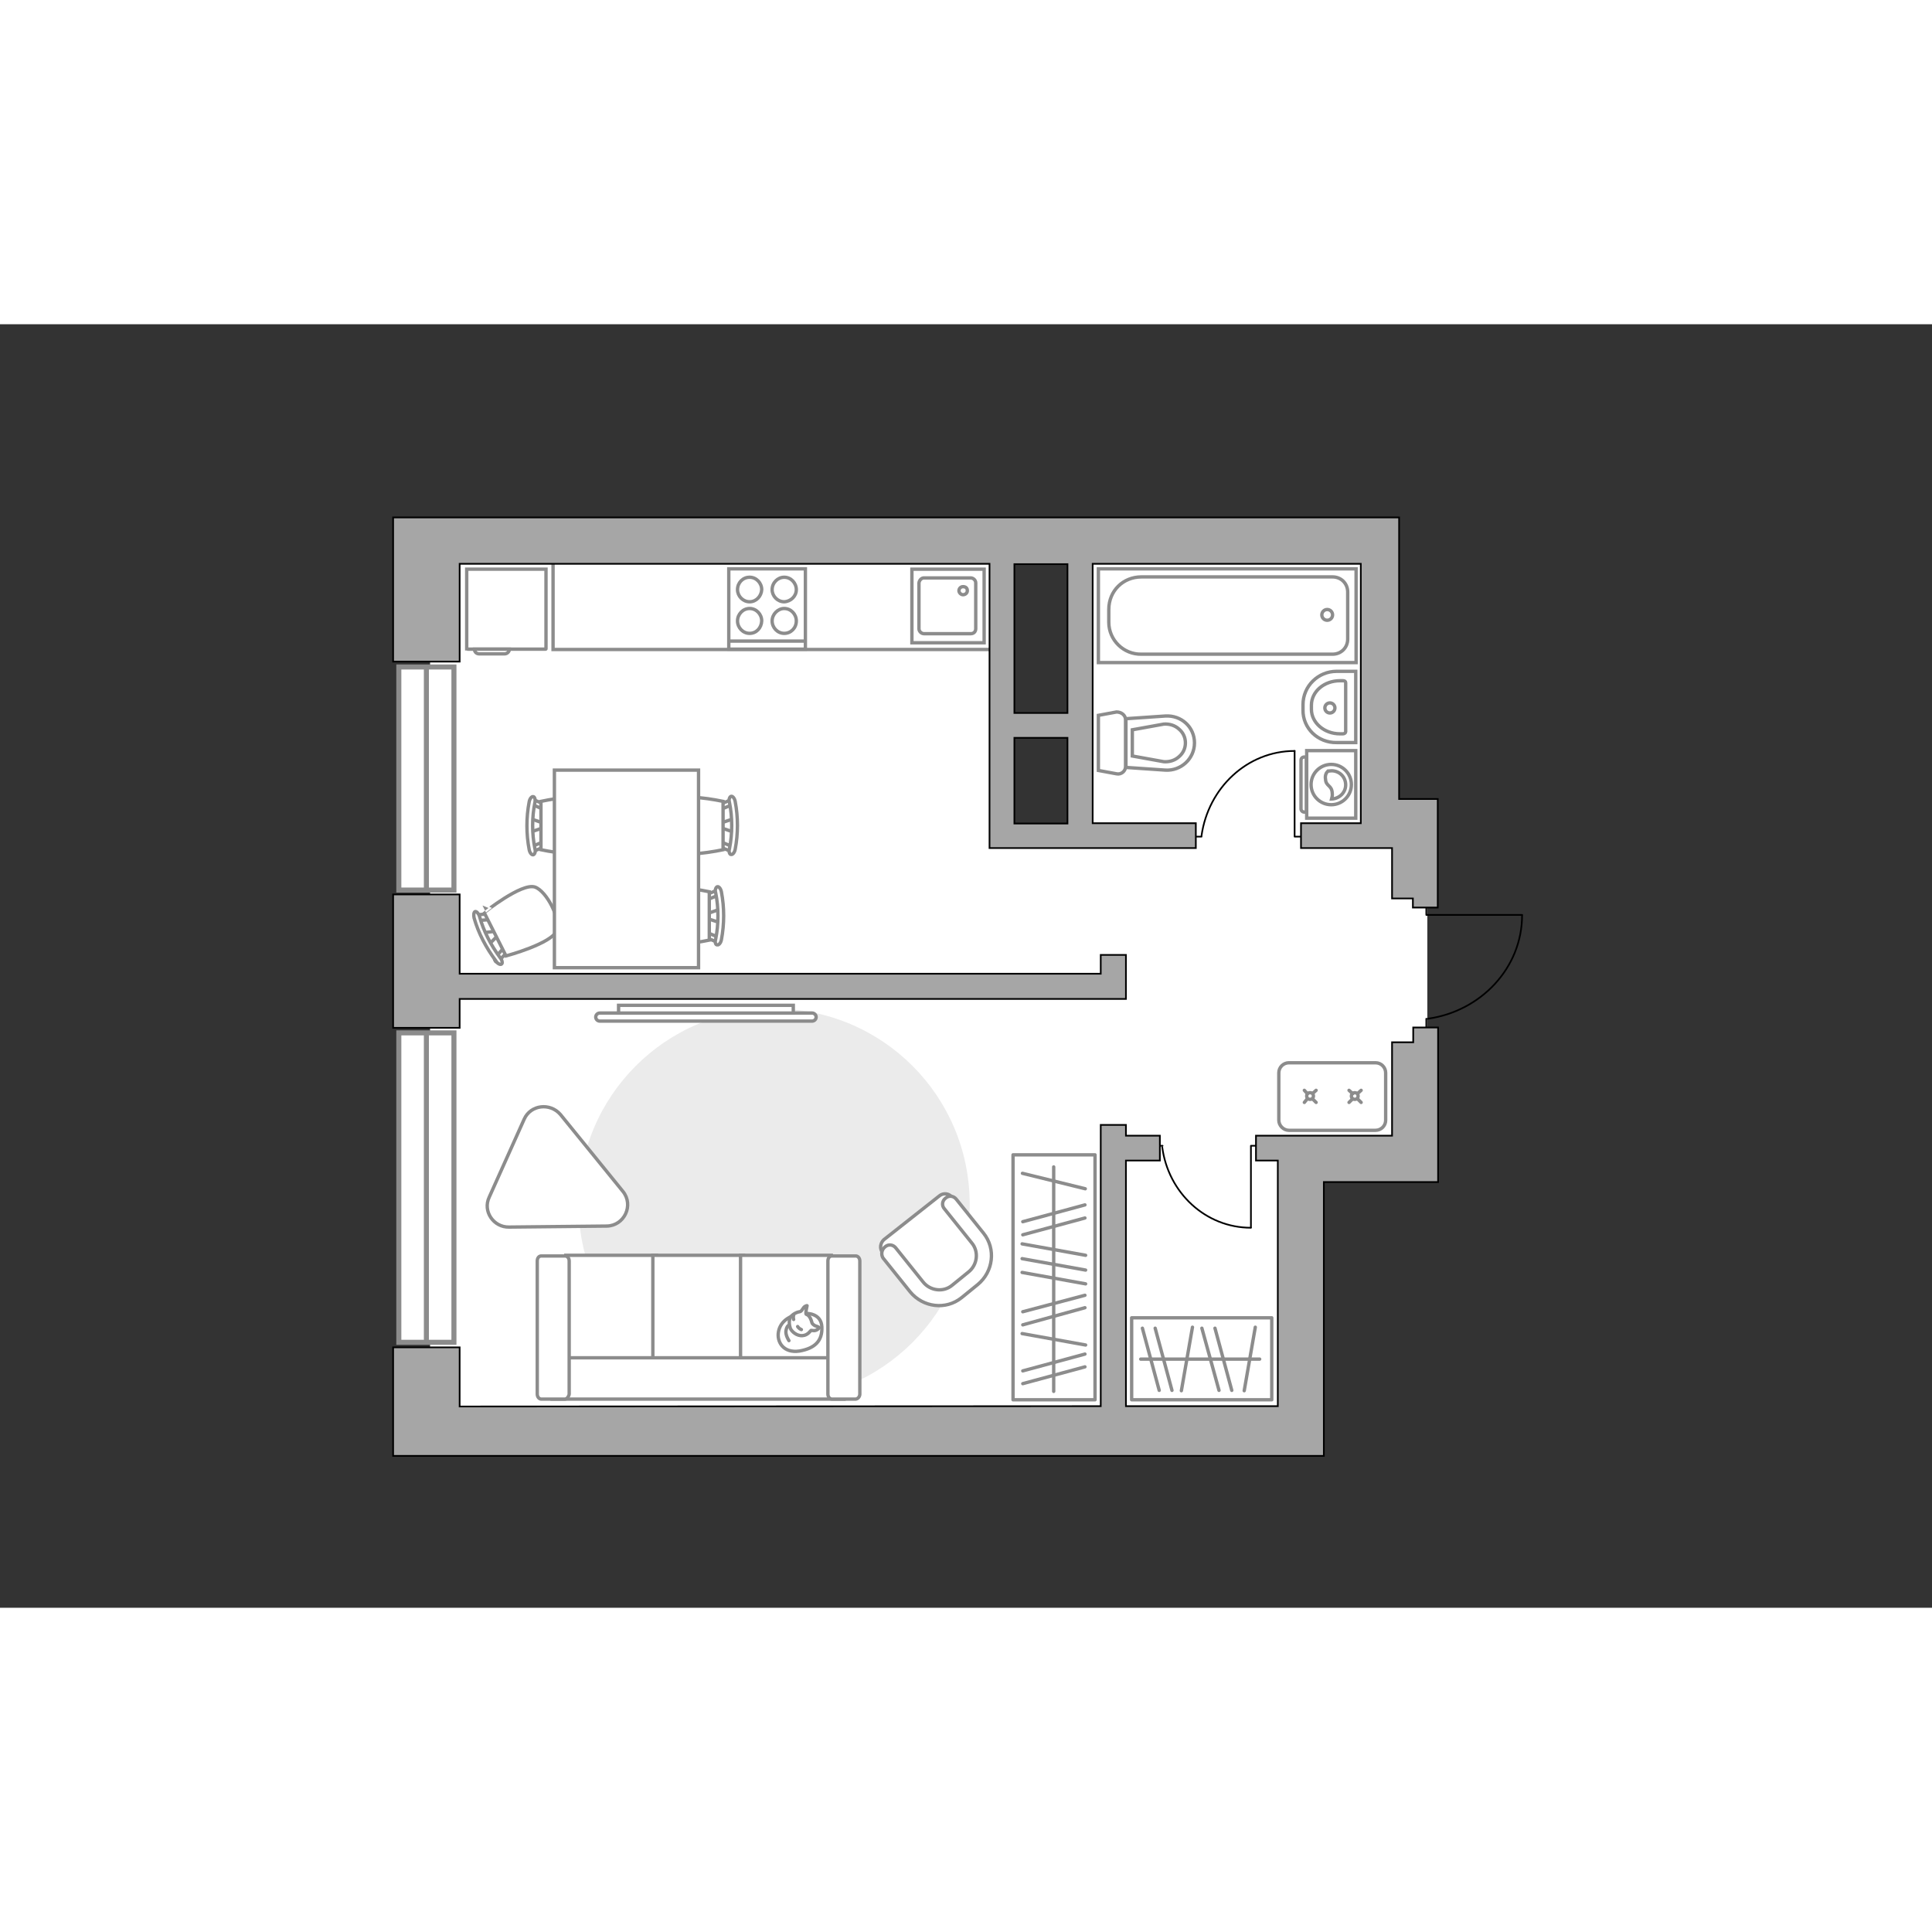 <?xml version="1.0" encoding="utf-8"?>
<!-- Generator: Adobe Illustrator 28.2.0, SVG Export Plug-In . SVG Version: 6.00 Build 0)  -->
<svg version="1.1" id="Слой_1" xmlns="http://www.w3.org/2000/svg" xmlns:xlink="http://www.w3.org/1999/xlink" x="0px" y="0px"
	 viewBox="0 0 575 382" style="enable-background:new 0 0 575 382;" xml:space="preserve" width="200" height="200">
<rect x="0" y="0" width="575" height="382" fill="#333333" stroke="none"/>
<style type="text/css">
	.st0{fill:#FFFFFF;}
	.st1{fill:#EBEBEB;}
	.st2{fill:#FFFFFF;stroke:#8C8C8C;stroke-miterlimit:10;}
	.st3{fill:#FFFFFF;stroke:#8C8C8C;stroke-linecap:round;stroke-linejoin:round;stroke-miterlimit:10;}
	.st4{fill:none;stroke:#8C8C8C;stroke-linecap:round;stroke-linejoin:round;stroke-miterlimit:10;}
	.st5{fill:none;stroke:#000000;stroke-width:0.5;stroke-linecap:round;stroke-linejoin:round;stroke-miterlimit:10;}
	.st6{fill:none;stroke:#8C8C8C;stroke-linecap:round;stroke-miterlimit:10;}
	.st7{fill:#FFFFFF;stroke:#8C8C8C;stroke-linecap:round;stroke-miterlimit:10;}
	.st8{fill:#FFFFFF;stroke:#8C8C8C;stroke-width:1.5;stroke-linecap:round;stroke-miterlimit:10;}
	.st9{fill:none;stroke:#8C8C8C;stroke-width:1.5;stroke-linecap:round;stroke-miterlimit:10;}
	.st10{fill-rule:evenodd;clip-rule:evenodd;fill:#FFFFFF;fill-opacity:0.1;stroke:#8C8C8C;stroke-miterlimit:10;}
	.st11{fill:#A6A6A6;stroke:#000000;stroke-width:0.5;stroke-miterlimit:10;}
</style>
<g id="bg_1_">
	<rect x="128" y="64.5" class="st0" width="170.2" height="267.5"/>
	<rect x="273.5" y="151.5" class="st0" width="116.8" height="180.1"/>
	<rect x="321.6" y="64.6" class="st0" width="89.3" height="187.5"/>
	<rect x="325.6" y="153.1" class="st0" width="99.2" height="95.7"/>
</g>
<g id="furniture_1_">
	<path id="Vector_1_" class="st1" d="M230.4,320.1c32.1,0,58.2-26,58.2-58.2s-26-58.2-58.2-58.2s-58.2,26-58.2,58.2
		S198.2,320.1,230.4,320.1z"/>
	<g>
		<path id="Vector_8_1_" class="st2" d="M139.2,96.7h23.2c0.1,0,0.1-0.1,0.1-0.1V72.9h-23.6v23.7C139,96.6,139.1,96.7,139.2,96.7z"
			/>
		<path id="Vector_9_1_" class="st2" d="M151.6,96.7h-10.4c0,0.8,0.6,1.4,1.4,1.4h7.6C150.9,98.1,151.6,97.5,151.6,96.7z"/>
	</g>
	<g>
		<rect x="301.5" y="247.2" class="st3" width="24.4" height="72.9"/>
		<line class="st4" x1="304.2" y1="273.7" x2="323.1" y2="277.1"/>
		<line class="st4" x1="304.2" y1="300.4" x2="323.1" y2="303.8"/>
		<line class="st4" x1="304.2" y1="278.1" x2="323.1" y2="281.5"/>
		<line class="st4" x1="304.2" y1="282.2" x2="323.1" y2="285.6"/>
		<line class="st4" x1="304.4" y1="267.1" x2="322.9" y2="262.1"/>
		<line class="st4" x1="304.4" y1="271" x2="322.9" y2="266"/>
		<line class="st4" x1="304.4" y1="293.9" x2="322.9" y2="289"/>
		<line class="st4" x1="304.4" y1="297.8" x2="322.9" y2="292.7"/>
		<line class="st4" x1="304.3" y1="252.7" x2="323" y2="257.3"/>
		<line class="st4" x1="304.4" y1="311.5" x2="322.9" y2="306.5"/>
		<line class="st4" x1="304.4" y1="315.3" x2="322.9" y2="310.3"/>
		<line class="st4" x1="313.6" y1="250.8" x2="313.6" y2="317.6"/>
	</g>
	<g>
		<rect x="336.8" y="295.7" class="st3" width="41.7" height="24.4"/>
		<line class="st4" x1="354.9" y1="298.5" x2="351.6" y2="317.4"/>
		<line class="st4" x1="373.6" y1="298.5" x2="370.3" y2="317.4"/>
		<line class="st4" x1="361.6" y1="298.8" x2="366.6" y2="317.3"/>
		<line class="st4" x1="357.7" y1="298.8" x2="362.8" y2="317.3"/>
		<line class="st4" x1="343.8" y1="298.8" x2="348.8" y2="317.3"/>
		<line class="st4" x1="340" y1="298.8" x2="345" y2="317.3"/>
		<line class="st4" x1="374.9" y1="308" x2="339.5" y2="308"/>
	</g>
	<g>
		<path id="Vector_37_5_" class="st2" d="M263,272.5l16.6-13.1c1.1-0.9,2.8-0.8,3.7,0.4l9.2,11.4c3.3,4.2,2.6,10.3-1.5,13.6
			l-5.5,4.4c-4.2,3.3-10.3,2.6-13.6-1.5l-9.2-11.4C261.7,275.1,262,273.5,263,272.5z"/>
		<path id="Vector_38_5_" class="st2" d="M263.4,274.6c1-0.9,2.4-0.7,3.2,0.3l8.1,10.1c2.1,2.7,6.1,3.2,8.7,1l4.8-3.9
			c2.7-2.1,3.2-6.1,1-8.7l-8.1-10.1c-0.9-1-0.7-2.4,0.3-3.2c1-0.9,2.4-0.7,3.2,0.3l8.1,10.1c3.8,4.7,2.9,11.5-1.7,15.3l-4.8,3.9
			c-4.7,3.8-11.5,2.9-15.3-1.7l-8.1-10.1C262.2,276.9,262.3,275.5,263.4,274.6z"/>
	</g>
	<g>
		<polyline class="st5" points="385.3,127 385.3,152.5 389.5,152.5 		"/>
		<line class="st5" x1="353.8" y1="152.5" x2="357.6" y2="152.5"/>
		<path class="st5" d="M357.6,152.2c2-14.2,13.6-25.2,27.7-25.2"/>
	</g>
	<g>
		<polyline class="st5" points="372.3,268.8 372.3,244.5 376.3,244.5 		"/>
		<line class="st5" x1="342.3" y1="244.5" x2="346" y2="244.5"/>
		<path class="st5" d="M345.9,244.9c1.8,13.6,12.9,24,26.4,24"/>
	</g>
	<g>
		<path class="st2" d="M241.7,205c0.7,0,1.2,0.6,1.2,1.2c0,0.7-0.6,1.2-1.2,1.2h-63.2c-0.7,0-1.2-0.6-1.2-1.2c0-0.7,0.6-1.2,1.2-1.2
			H241.7z"/>
		<rect x="184.1" y="202.7" class="st2" width="52" height="2.3"/>
	</g>
	<path class="st3" d="M156,236.6l-10.4,23.2c-2,4.2,1.3,9,5.9,8.9l29.1-0.3c5.2-0.1,8.1-6.2,4.8-10.3l-18.6-22.9
		C163.7,231.6,157.9,232.3,156,236.6z"/>
	<polyline class="st2" points="296.7,96.8 164.6,96.8 164.6,67.8 	"/>
	<g id="Group_2_1_">
		<g id="Group_3_1_">
			<path id="Vector_10_1_" class="st2" d="M214,178l-4.1-1.3v-1.1l4.1-1.4V178z"/>
		</g>
		<g id="Group_4_1_">
			<path id="Vector_11_1_" class="st2" d="M210.2,170.4c0-0.4,0.2-0.7,0.4-0.8l3.2-1.3c0.3-0.1,0.6,0.1,0.6,0.5
				c0.1,0.5-0.1,0.9-0.3,1l-3.2,1.3c-0.3,0.1-0.6-0.1-0.6-0.5C210.2,170.5,210.2,170.5,210.2,170.4z"/>
		</g>
		<g id="Group_5_1_">
			<path id="Vector_12_1_" class="st2" d="M210.2,181.9c0-0.1,0-0.1,0-0.2c0.1-0.4,0.3-0.6,0.6-0.5l3.2,1.3c0.3,0.1,0.5,0.6,0.3,1
				c-0.1,0.4-0.3,0.6-0.6,0.5l-3.2-1.3C210.4,182.6,210.2,182.2,210.2,181.9z"/>
		</g>
		<path id="Vector_13_1_" class="st2" d="M194.2,183.3c-2.6-2.6-2.6-11.9,0-14.4c3-3,16.9,0,16.9,0v14.4
			C211.1,183.3,197.1,186.3,194.2,183.3z"/>
		<path id="Vector_14_1_" class="st2" d="M213,183c0.9-4.5,0.9-9.3,0-13.8c-0.3-0.9,0.1-1.7,0.5-1.8c0.4-0.1,1,0.5,1.2,1.5
			c0.9,4.7,0.9,9.6,0,14.3c-0.2,1-0.8,1.6-1.2,1.5C213,184.8,212.7,184,213,183z"/>
	</g>
	<g id="Group_2_3_">
		<g id="Group_3_3_">
			<path id="Vector_10_3_" class="st2" d="M218.2,151.1l-4.1-1.4v-1.1l4.1-1.4V151.1z"/>
		</g>
		<g id="Group_4_3_">
			<path id="Vector_11_3_" class="st2" d="M214.3,143.5c0-0.4,0.2-0.7,0.4-0.8l3.2-1.3c0.3-0.1,0.6,0.1,0.6,0.5
				c0.1,0.5-0.1,0.9-0.3,1l-3.2,1.3c-0.3,0.1-0.6-0.1-0.6-0.5C214.2,143.6,214.2,143.6,214.3,143.5z"/>
		</g>
		<g id="Group_5_3_">
			<path id="Vector_12_3_" class="st2" d="M214.3,154.9c0-0.1,0-0.1,0-0.2c0.1-0.4,0.3-0.6,0.6-0.5l3.2,1.3c0.3,0.1,0.5,0.6,0.3,1
				c-0.1,0.4-0.3,0.6-0.6,0.5l-3.2-1.3C214.5,155.6,214.2,155.3,214.3,154.9z"/>
		</g>
		<path id="Vector_13_3_" class="st2" d="M198.3,156.4c-2.6-2.6-2.6-11.9,0-14.4c3-3,16.9,0,16.9,0v14.4
			C215.2,156.4,201.3,159.4,198.3,156.4z"/>
		<path id="Vector_14_3_" class="st2" d="M217.1,156.1c0.9-4.5,0.9-9.3,0-13.8c-0.3-0.9,0.1-1.7,0.5-1.8c0.4-0.1,1,0.5,1.2,1.5
			c0.9,4.7,0.9,9.6,0,14.3c-0.2,1-0.8,1.6-1.2,1.5C217.2,157.9,216.8,157,217.1,156.1z"/>
	</g>
	<g id="Group_2_5_">
		<g id="Group_3_5_">
			<path id="Vector_10_5_" class="st2" d="M158,147.2l4.1,1.4v1.1l-4.1,1.4V147.2z"/>
		</g>
		<g id="Group_4_5_">
			<path id="Vector_11_5_" class="st2" d="M162,154.9c0,0.4-0.2,0.7-0.4,0.8l-3.2,1.3c-0.3,0.1-0.6-0.1-0.6-0.5
				c-0.1-0.5,0.1-0.9,0.3-1l3.2-1.3c0.3-0.1,0.6,0.1,0.6,0.5C162,154.8,162,154.9,162,154.9z"/>
		</g>
		<g id="Group_5_5_">
			<path id="Vector_12_5_" class="st2" d="M162,143.5c0,0.1,0,0.1,0,0.2c-0.1,0.4-0.3,0.6-0.6,0.5l-3.2-1.3c-0.3-0.1-0.5-0.6-0.3-1
				c0.1-0.4,0.3-0.6,0.6-0.5l3.2,1.3C161.8,142.8,162,143.1,162,143.5z"/>
		</g>
		<path id="Vector_13_5_" class="st2" d="M177.9,142c2.6,2.6,2.6,11.9,0,14.4c-3,3-16.9,0-16.9,0V142C161,142,174.9,138.9,177.9,142
			z"/>
		<path id="Vector_14_5_" class="st2" d="M159.2,142.3c-0.9,4.5-0.9,9.3,0,13.8c0.3,0.9-0.1,1.7-0.5,1.8c-0.4,0.1-1-0.5-1.2-1.5
			c-0.9-4.7-0.9-9.6,0-14.3c0.2-1,0.8-1.6,1.2-1.5C159.1,140.6,159.4,141.4,159.2,142.3z"/>
	</g>
	<g id="Group_2_4_">
		<g id="Group_3_4_">
			<path id="Vector_10_4_" class="st2" d="M143.8,181.1l4.2-0.5l0.5,1l-3,3L143.8,181.1z"/>
		</g>
		<g id="Group_4_4_">
			<path id="Vector_11_4_" class="st2" d="M150.8,186.2c0.2,0.4,0.1,0.8-0.1,0.9l-2.4,2.6c-0.3,0.2-0.7,0.2-0.9-0.2
				c-0.3-0.4-0.3-0.9-0.1-1l2.4-2.6c0.3-0.2,0.7-0.2,0.9,0.2C150.7,186.1,150.7,186.2,150.8,186.2z"/>
		</g>
		<g id="Group_5_4_">
			<path id="Vector_12_4_" class="st2" d="M145.7,176.1c0,0.1,0.1,0.1,0.1,0.2c0.1,0.5,0,0.8-0.3,0.9l-3.4,0.3
				c-0.4,0-0.7-0.4-0.8-0.8c-0.1-0.5,0-0.8,0.3-0.9l3.4-0.3C145.1,175.5,145.4,175.7,145.7,176.1z"/>
		</g>
		<path id="Vector_13_4_" class="st2" d="M159.2,167.5c3.5,1.2,7.7,9.5,6.5,12.9c-1.3,3.9-15.1,7.6-15.1,7.6l-6.5-12.9
			C144.1,175.1,155.2,166.2,159.2,167.5z"/>
		<path id="Vector_14_4_" class="st2" d="M142.7,176.2c1.2,4.4,3.4,8.6,6.2,12.4c0.6,0.7,0.7,1.6,0.4,1.8c-0.3,0.3-1.2,0-1.7-0.9
			c-2.9-3.9-5.2-8.2-6.5-12.8c-0.2-0.9-0.1-1.7,0.3-1.9C141.8,174.7,142.4,175.3,142.7,176.2z"/>
	</g>
	<path id="Vector_35_3_" class="st2" d="M207.9,132.7v58.8H165v-47.6v-11.2H207.9z"/>
	<g>
		<path id="Vector_54_4_" class="st2" d="M168.4,319.7h27v-42.6h-27V319.7z"/>
		<path id="Vector_55_4_" class="st2" d="M194.3,319.7h27v-42.6h-27V319.7z"/>
		<path id="Vector_56_5_" class="st2" d="M220.4,319.7h27v-42.6h-27V319.7z"/>
		<path id="Vector_57_4_" class="st2" d="M167,307.6l-2.6,12.3h86.8v-12.3H167z"/>
		<path id="Vector_58_4_" class="st2" d="M169.4,318.4v-39.6c0-0.9-0.6-1.5-1.2-1.5h-7.1c-0.7,0-1.2,0.6-1.2,1.5v39.6
			c0,0.9,0.6,1.5,1.2,1.5h7.1C168.8,319.8,169.3,319.1,169.4,318.4z"/>
		<path id="Vector_59_4_" class="st2" d="M255.9,318.4v-39.6c0-0.9-0.6-1.5-1.2-1.5h-7.1c-0.7,0-1.2,0.6-1.2,1.5v39.6
			c0,0.9,0.6,1.5,1.2,1.5h7.1C255.4,319.8,255.9,319.1,255.9,318.4z"/>
		<g>
			<path class="st3" d="M239.9,294.4c0,0,4.5-0.2,4.7,4s-2.1,6.4-6.7,7.2c-4.7,0.7-6.8-2.7-6.2-5.8
				C232.3,296.6,235.4,294.5,239.9,294.4z"/>
			<path class="st3" d="M241.7,297.3c0,0,0.4,0.7,1.3,0.9c0.9,0.3,0.8,0.5,0.8,0.5s-0.7,1-1.9,0.8c-0.6-0.1-0.6,0-0.6,0
				s-0.9,1.4-2.4,1.5c-1.7,0.2-3.3-1.2-3.7-2.2c-0.3-0.9-0.5-2.4,0.1-3.3c0.5-0.8,1.8-1.5,2.7-1.6c0.7-0.1,1-1.3,1.6-1.6
				s0.6-0.2,0.6-0.2s-0.5,2.1-0.3,2.5C240,294.8,241,294.6,241.7,297.3z"/>
			<path class="st3" d="M237.4,298.3c0,0,0.3,0.6,1.1,0.9"/>
			<path class="st3" d="M236.2,296.2c0,0-0.2-0.7,0-1.2"/>
			<path class="st4" d="M234.8,297.9c0,0-0.7,0.2-0.9,1.8c-0.1,1.3,0.9,2.8,0.9,2.8"/>
		</g>
	</g>
	<g>
		<path class="st2" d="M380.6,236.9v-14.1c0-1.7,1.4-3,3-3h25.8c1.7,0,3,1.4,3,3v14.1c0,1.7-1.4,3-3,3h-25.8
			C382,239.9,380.6,238.5,380.6,236.9z"/>
		<g>
			<g>
				<line class="st6" x1="405.1" y1="228" x2="404" y2="229"/>
				<circle class="st7" cx="403.2" cy="229.7" r="1"/>
				<line class="st6" x1="402.6" y1="230.5" x2="401.5" y2="231.6"/>
				<line class="st6" x1="401.5" y1="228" x2="402.6" y2="229"/>
				<line class="st6" x1="404" y1="230.5" x2="405.1" y2="231.6"/>
			</g>
			<g>
				<line class="st6" x1="391.7" y1="228" x2="390.6" y2="229"/>
				<circle class="st7" cx="389.9" cy="229.7" r="1"/>
				<line class="st6" x1="389.1" y1="230.5" x2="388.2" y2="231.6"/>
				<line class="st6" x1="388.2" y1="228" x2="389.1" y2="229"/>
				<line class="st6" x1="390.6" y1="230.5" x2="391.7" y2="231.6"/>
			</g>
		</g>
	</g>
</g>
<g id="windows_1_">
	<g>
		<rect x="118.7" y="102" class="st8" width="16.4" height="66.4"/>
		<line class="st9" x1="126.9" y1="102.7" x2="126.9" y2="167.9"/>
	</g>
	<g>
		<rect x="118.7" y="210.9" class="st8" width="16.4" height="92.1"/>
		<line class="st9" x1="126.9" y1="211.7" x2="126.9" y2="302.1"/>
	</g>
</g>
<g id="plan">
	<g>
		<g>
			<path class="st2" d="M388.9,126.9V147h14.6v-20.1H388.9z"/>
			<path class="st10" d="M387.2,129.8v14.4c0,0.6,0.5,1,1,1h0.6v-16.4h-0.6C387.6,128.8,387.2,129.2,387.2,129.8z"/>
		</g>
		<g>
			<circle class="st2" cx="396.2" cy="137" r="6"/>
			<path class="st2" d="M394.5,135.4c0.1,2.2,1.9,1.7,2,4.2c0.1,0.7-0.1,1.3-0.2,1.7c2.3-0.1,4.2-1.9,4.2-4.2c0-2.4-1.9-4.2-4.2-4.2
				c-0.3,0-0.8,0.1-1.1,0.1C394.7,133.5,394.3,134.3,394.5,135.4z"/>
		</g>
	</g>
	<g>
		<path id="Vector_134_2_" class="st2" d="M387.8,114.8v-1.6c0-5.5,4.5-9.9,10-9.9h5.7v21.2h-5.7
			C392.2,124.6,387.7,120.2,387.8,114.8z"/>
		<path id="Vector_133_2_" class="st2" d="M390.3,114.6v-1.2c0-4.1,3.8-7.3,8.5-7.3h0.9c0.5,0,0.8,0.2,0.8,0.6v14.6
			c0,0.3-0.4,0.6-0.8,0.6h-0.9C394.1,121.9,390.3,118.6,390.3,114.6z"/>
		<circle class="st2" cx="395.8" cy="114.2" r="1.5"/>
	</g>
	<g>
		<path id="wc_3_" class="st2" d="M346.4,119"/>
		<g id="Group_26_2_">
			<path id="Vector_130_2_" class="st2" d="M335,117.8v13.8c0,1.4-1.3,2.5-2.7,2.2l-5.4-1v-16.4l5.4-1
				C333.7,115.4,335,116.3,335,117.8z"/>
			<path id="Vector_131_2_" class="st2" d="M355.5,124.6c0,4.7-4,8.4-8.7,8.1l-11.7-0.8v-14.5l11.7-0.8
				C351.6,116.3,355.5,119.9,355.5,124.6z"/>
			<path id="Vector_132_2_" class="st2" d="M337,128.5l9.4,1.7c1.7,0.1,3.3-0.4,4.5-1.5c1.3-1.1,1.9-2.6,1.9-4.1s-0.6-3-1.9-4.1
				c-1.2-1.1-2.8-1.6-4.5-1.5l-9.4,1.7V128.5z"/>
		</g>
	</g>
	<g>
		<g>
			<path id="Vector_135_1_" class="st2" d="M326.9,72.8h76.7v27.9h-76.7V72.8z"/>
			<path id="Vector_136_1_" class="st2" d="M330,88.7v-3.8c0-5.6,4.3-9.7,9.7-9.7h56.9c2.6,0,4.5,2,4.5,4.5v14c0,2.6-2,4.5-4.5,4.5
				h-56.9C334.4,98.3,330,94,330,88.7z"/>
		</g>
		<circle class="st2" cx="395" cy="86.5" r="1.6"/>
	</g>
	<g>
		<path id="Vector_142_2_" class="st2" d="M216.9,72.8h22.8v23.9h-22.8V72.8z"/>
		<g id="Group_28_2_">
			<g id="Group_29_2_">
				<path id="Vector_143_2_" class="st2" d="M233.4,82.6c-2,0-3.6-1.7-3.6-3.6c0-2.1,1.7-3.7,3.6-3.7c2,0,3.6,1.7,3.6,3.7
					C237,80.9,235.4,82.5,233.4,82.6z"/>
				<path id="Vector_144_2_" class="st2" d="M233.4,92c-2,0-3.6-1.7-3.6-3.7s1.7-3.7,3.6-3.7c2,0,3.6,1.7,3.6,3.7
					C237,90.4,235.4,92,233.4,92z"/>
			</g>
			<g id="Group_30_2_">
				<path id="Vector_145_2_" class="st2" d="M223.1,82.6c-2,0-3.6-1.7-3.6-3.6c0-2.1,1.6-3.7,3.6-3.7s3.6,1.7,3.6,3.7
					C226.6,80.9,225.1,82.6,223.1,82.6z"/>
				<path id="Vector_146_2_" class="st2" d="M223.1,92c-2,0-3.6-1.7-3.6-3.7s1.6-3.7,3.6-3.7s3.6,1.7,3.6,3.7
					C226.6,90.4,225.1,92,223.1,92z"/>
			</g>
		</g>
		<path id="Vector_147_2_" class="st2" d="M239.8,94.3h-22.6"/>
	</g>
	<g>
		<g id="Group_27_2_">
			<path id="Vector_140_2_" class="st2" d="M292.9,94.8h-21.5V72.9h21.5V94.8z"/>
		</g>
		<path id="Vector_141_2_" class="st2" d="M275,75.5h13.9c0.7,0,1.5,0.6,1.5,1.5v13.6c0,0.9-0.6,1.5-1.5,1.5H275
			c-0.7,0-1.5-0.6-1.5-1.5V77C273.6,76.2,274.2,75.5,275,75.5z"/>
		<path id="Vector_139_2_" class="st2" d="M286.6,80.5c0.8,0,1.3-0.6,1.3-1.2c0-0.8-0.5-1.2-1.3-1.2c-0.7,0-1.2,0.6-1.2,1.2
			S286,80.5,286.6,80.5z"/>
	</g>
	<g>
		<polyline class="st5" points="453,175.8 424.5,175.8 424.5,171.1 		"/>
		<line class="st5" x1="424.5" y1="211" x2="424.5" y2="206.7"/>
		<path class="st5" d="M424.9,206.7c15.9-2.2,28.1-15.2,28.1-30.8"/>
	</g>
	<polygon class="st11" points="136.8,200.8 335.1,200.8 335.1,200.1 335.1,200.1 335.1,187.7 327.6,187.7 327.6,193.3 136.8,193.3 
		136.8,169.7 117,169.7 117,209.4 136.8,209.4 	"/>
	<polygon class="st11" points="420.6,213.7 414.3,213.7 414.3,241.5 386.8,241.5 380.6,241.5 373.8,241.5 373.8,248.9 380.3,248.9 
		380.3,322 335.1,322 335.1,248.9 345.2,248.9 345.2,241.5 335.1,241.5 335.1,238.3 327.6,238.3 327.6,322 136.8,322.1 136.8,304.5 
		117,304.5 117,322.1 117,322.1 117,322.1 117,336.8 117,336.8 117,336.8 117,336.8 117,336.8 216.9,336.8 216.9,336.8 394,336.8 
		394,331.5 394,322 394,255.3 414.3,255.3 420.6,255.3 428,255.3 428,220.5 428,213.7 428,209.3 420.6,209.3 	"/>
	<path class="st11" d="M136.8,100.4V71.3h157.7v83.3l0,0v1.3h61.4v-7.4h-30.7V71.3H405v77.2h-17.8v7.4h27.1v15h6.2v2.7h7.4v-32.3
		h-11.5v-0.2V71.2V57.5H136.8l0,0H117v42.9H136.8L136.8,100.4z M301.9,71.4h15.8v44.3h-15.8V71.4z M301.9,123.1h15.8v25.5h-15.8
		V123.1z"/>
</g>
<g id="points">
	<path id="r1" class="st4" d="M246.4,242.7"/>
	<path id="k1" class="st4" d="M247.4,142.8"/>
	<path id="s1" class="st4" d="M370.3,114.2"/>
	<path id="h1" class="st4" d="M385.2,190.3"/>
</g>
</svg>
